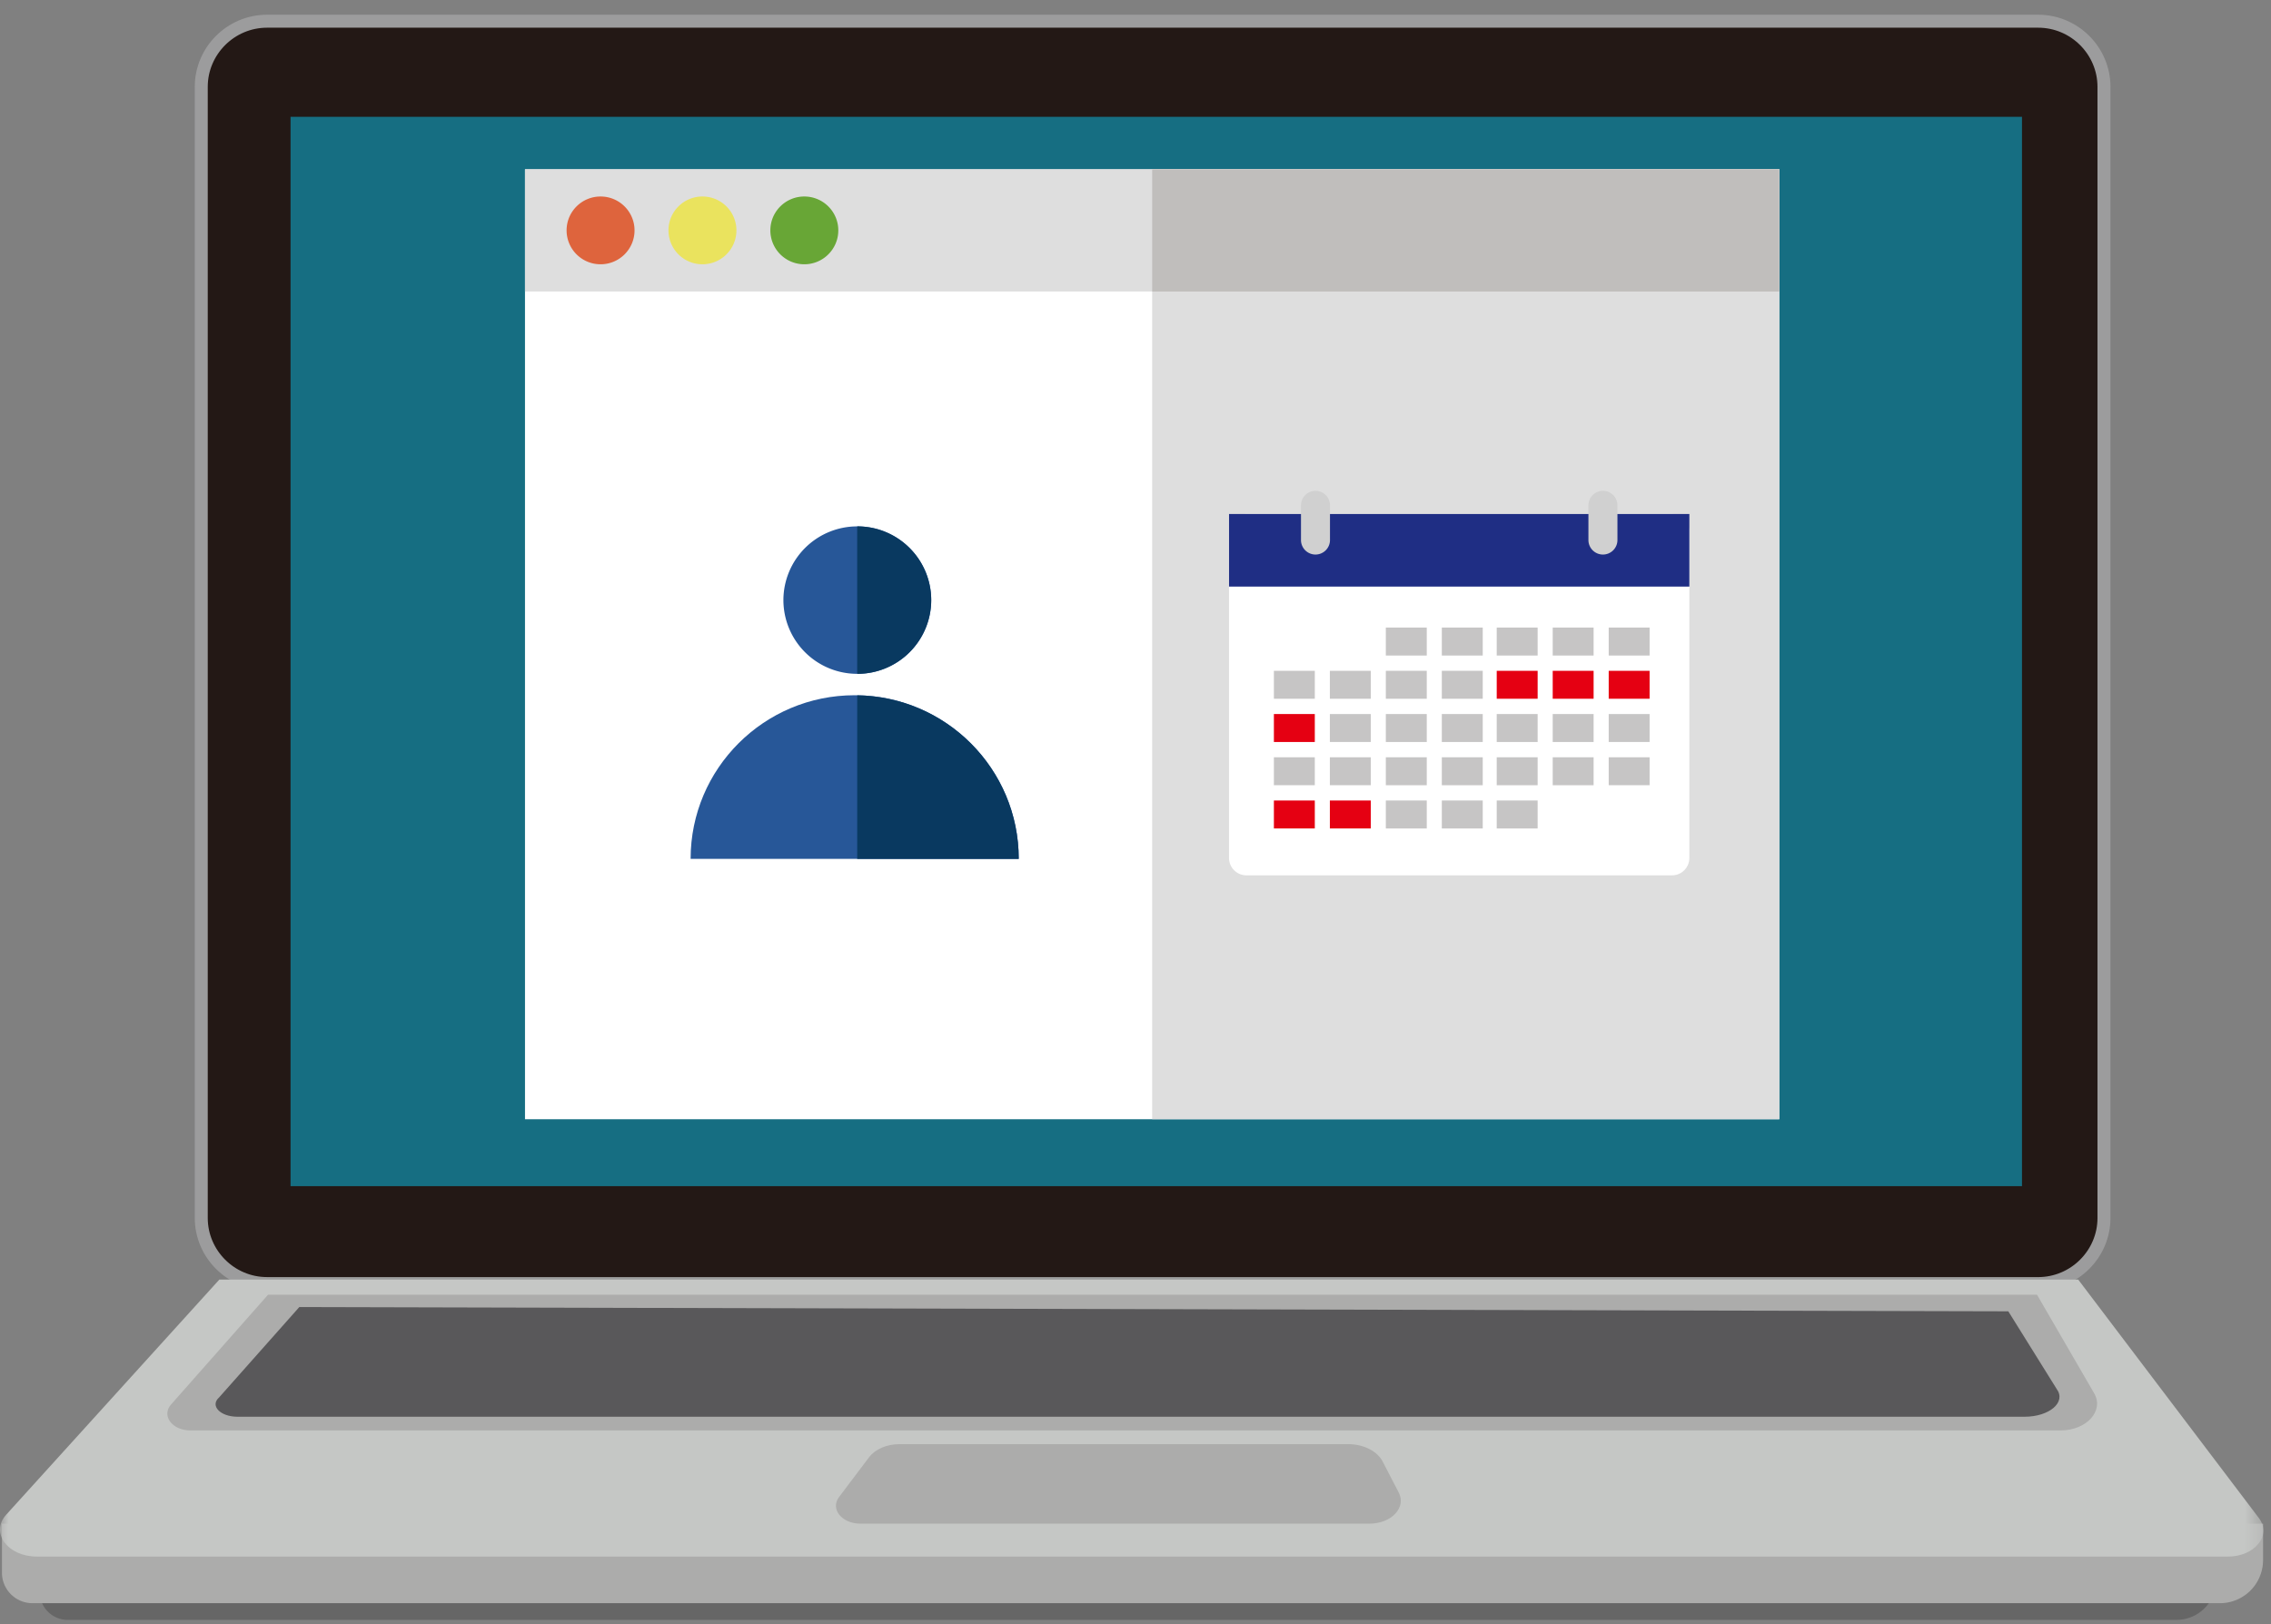 <svg xmlns="http://www.w3.org/2000/svg" xmlns:xlink="http://www.w3.org/1999/xlink" width="130" height="93"><rect width="100%" height="100%" fill="#808080" stroke="none"/><defs><path id="a" d="M0 91.74h129.563V0H0z"/></defs><g fill="none" fill-rule="evenodd" transform="translate(0 1)"><path fill="#666" d="M124.595 91.74H3.873a1.594 1.594 0 0 1-1.596-1.593v-2.345h124.574v1.687c0 1.242-1.01 2.25-2.256 2.25"/><path fill="#ACACAB" d="M127.074 90.785H1.862c-.966 0-1.75-.781-1.75-1.746v-2.807h129.434v2.086a2.47 2.47 0 0 1-2.472 2.467"/><path fill="#231815" d="M116.673 72.486H15.286c-2.07 0-3.765-1.69-3.765-3.757V3.97c0-2.066 1.695-3.756 3.765-3.756h101.387c2.071 0 3.766 1.69 3.766 3.757v64.76c0 2.065-1.695 3.756-3.766 3.756"/><path stroke="#9C9C9D" stroke-width=".743" d="M116.673 72.486H15.286c-2.07 0-3.765-1.69-3.765-3.757V3.97c0-2.066 1.695-3.756 3.765-3.756h101.387c2.071 0 3.766 1.69 3.766 3.757v64.76c0 2.065-1.695 3.756-3.766 3.756z"/><mask id="b" fill="#fff"><use xlink:href="#a"/></mask><path fill="#166E82" d="M16.632 66.908h99.114V5.686H16.632z" mask="url(#b)"/><path fill="#C5C7C5" d="M127.527 88.116H2.114c-1.684 0-2.69-1.371-1.759-2.397l12.2-13.46h106.41l10.34 13.648c.751.992-.228 2.21-1.778 2.21" mask="url(#b)"/><path fill="#ACACAB" d="M117.947 80.894H10.897c-1.043 0-1.672-.845-1.105-1.485l5.553-6.286h101.26l3.27 5.64c.586 1.011-.428 2.131-1.928 2.131" mask="url(#b)"/><path fill="#59585A" d="M115.89 80.11H13.6c-.996 0-1.596-.631-1.056-1.108l4.59-5.172 97.828.244 2.77 4.447c.558.753-.41 1.589-1.843 1.589" mask="url(#b)"/><path fill="#ACACAB" d="M78.39 86.232H49.257c-1.068 0-1.744-.838-1.229-1.522l1.717-2.276c.351-.466 1.02-.755 1.746-.755h25.684c.877 0 1.663.397 1.974.997l.92 1.776c.446.86-.422 1.78-1.679 1.78" mask="url(#b)"/><path fill="#FFF" d="M30.053 63.077h71.799V8.692h-71.8z" mask="url(#b)"/><path fill="#DEDEDE" d="M65.954 63.077h35.9V8.692h-35.9z" mask="url(#b)"/><path fill="#DEDEDE" d="M30.053 15.69h71.799V8.692h-71.8z" mask="url(#b)"/><path fill="#C0BEBC" d="M65.954 15.69h35.9V8.692h-35.9z" mask="url(#b)"/><path fill="#DE643D" d="M34.379 10.25c1.073 0 1.944.868 1.944 1.94 0 1.071-.871 1.94-1.944 1.94a1.942 1.942 0 0 1-1.945-1.94c0-1.072.87-1.94 1.945-1.94" mask="url(#b)"/><path fill="#EAE35E" d="M40.21 10.25c1.074 0 1.945.868 1.945 1.94 0 1.071-.871 1.94-1.945 1.94a1.942 1.942 0 0 1-1.944-1.94c0-1.072.87-1.94 1.944-1.94" mask="url(#b)"/><path fill="#68A636" d="M46.042 10.25c1.074 0 1.945.868 1.945 1.94 0 1.071-.871 1.94-1.945 1.94a1.942 1.942 0 0 1-1.944-1.94c0-1.072.87-1.94 1.944-1.94" mask="url(#b)"/><path fill="#FFF" d="M95.71 49.114H71.35a.994.994 0 0 1-.996-.994v-18.7c0-.549.446-.994.996-.994h24.358c.55 0 .997.445.997.994v18.7a.995.995 0 0 1-.997.994" mask="url(#b)"/><path fill="#1F2E84" d="M70.355 32.583h26.35v-4.156h-26.35z" mask="url(#b)"/><path fill="#D0D0D0" d="M75.303 30.748a.83.83 0 0 1-.83-.83v-1.987a.83.83 0 0 1 1.66 0v1.987a.83.83 0 0 1-.83.83m16.454 0a.83.83 0 0 1-.83-.83v-1.987a.83.83 0 0 1 1.661 0v1.987a.83.83 0 0 1-.83.83" mask="url(#b)"/><path fill="#C6C5C5" d="M72.922 39.004h2.342v-1.599h-2.342zm3.204 0h2.342v-1.599h-2.342z" mask="url(#b)"/><path fill="#E50012" d="M72.922 41.479h2.342V39.88h-2.342z" mask="url(#b)"/><path fill="#C6C5C5" d="M76.126 41.479h2.342V39.88h-2.342zm-3.204 2.475h2.342v-1.599h-2.342zm3.204 0h2.342v-1.599h-2.342z" mask="url(#b)"/><path fill="#E50012" d="M72.922 46.43h2.342v-1.6h-2.342zm3.204 0h2.342v-1.6h-2.342z" mask="url(#b)"/><path fill="#C6C5C5" d="M79.33 36.53h2.343v-1.6H79.33zm3.205 0h2.342v-1.6h-2.342zm-3.205 2.474h2.343v-1.599H79.33zm3.205 0h2.342v-1.599h-2.342zm-3.205 2.475h2.343V39.88H79.33zm3.205 0h2.342V39.88h-2.342zm-3.205 2.475h2.343v-1.599H79.33zm3.205 0h2.342v-1.599h-2.342zM79.33 46.43h2.343v-1.6H79.33zm3.205 0h2.342v-1.6h-2.342zm3.143-9.9h2.342v-1.6h-2.342zm3.205 0h2.341v-1.6h-2.341z" mask="url(#b)"/><path fill="#E50012" d="M85.678 39.004h2.342v-1.599h-2.342zm3.205 0h2.341v-1.599h-2.341z" mask="url(#b)"/><path fill="#C6C5C5" d="M85.678 41.479h2.342V39.88h-2.342zm3.205 0h2.341V39.88h-2.341zm-3.205 2.475h2.342v-1.599h-2.342zm3.205 0h2.341v-1.599h-2.341zm-3.205 2.476h2.342v-1.6h-2.342zm6.41-9.9h2.341v-1.6h-2.341z" mask="url(#b)"/><path fill="#E50012" d="M92.088 39.004h2.341v-1.599h-2.341z" mask="url(#b)"/><path fill="#C6C5C5" d="M92.088 41.479h2.341V39.88h-2.341zm0 2.475h2.341v-1.599h-2.341z" mask="url(#b)"/><path fill="#275798" d="M39.533 48.174c0-5.176 4.205-9.371 9.391-9.371 5.188 0 9.393 4.195 9.393 9.37H39.533z" mask="url(#b)"/><path fill="#093960" d="M49.07 38.807v9.367h9.246c0-5.127-4.127-9.29-9.247-9.367" mask="url(#b)"/><path fill="#275798" d="M49.076 29.136c2.337 0 4.23 1.89 4.23 4.222a4.225 4.225 0 0 1-4.23 4.22 4.226 4.226 0 0 1-4.231-4.22 4.227 4.227 0 0 1 4.231-4.222" mask="url(#b)"/><path fill="#093960" d="M49.076 29.136h-.007v8.442h.007a4.226 4.226 0 0 0 4.231-4.22 4.227 4.227 0 0 0-4.231-4.222" mask="url(#b)"/></g></svg>